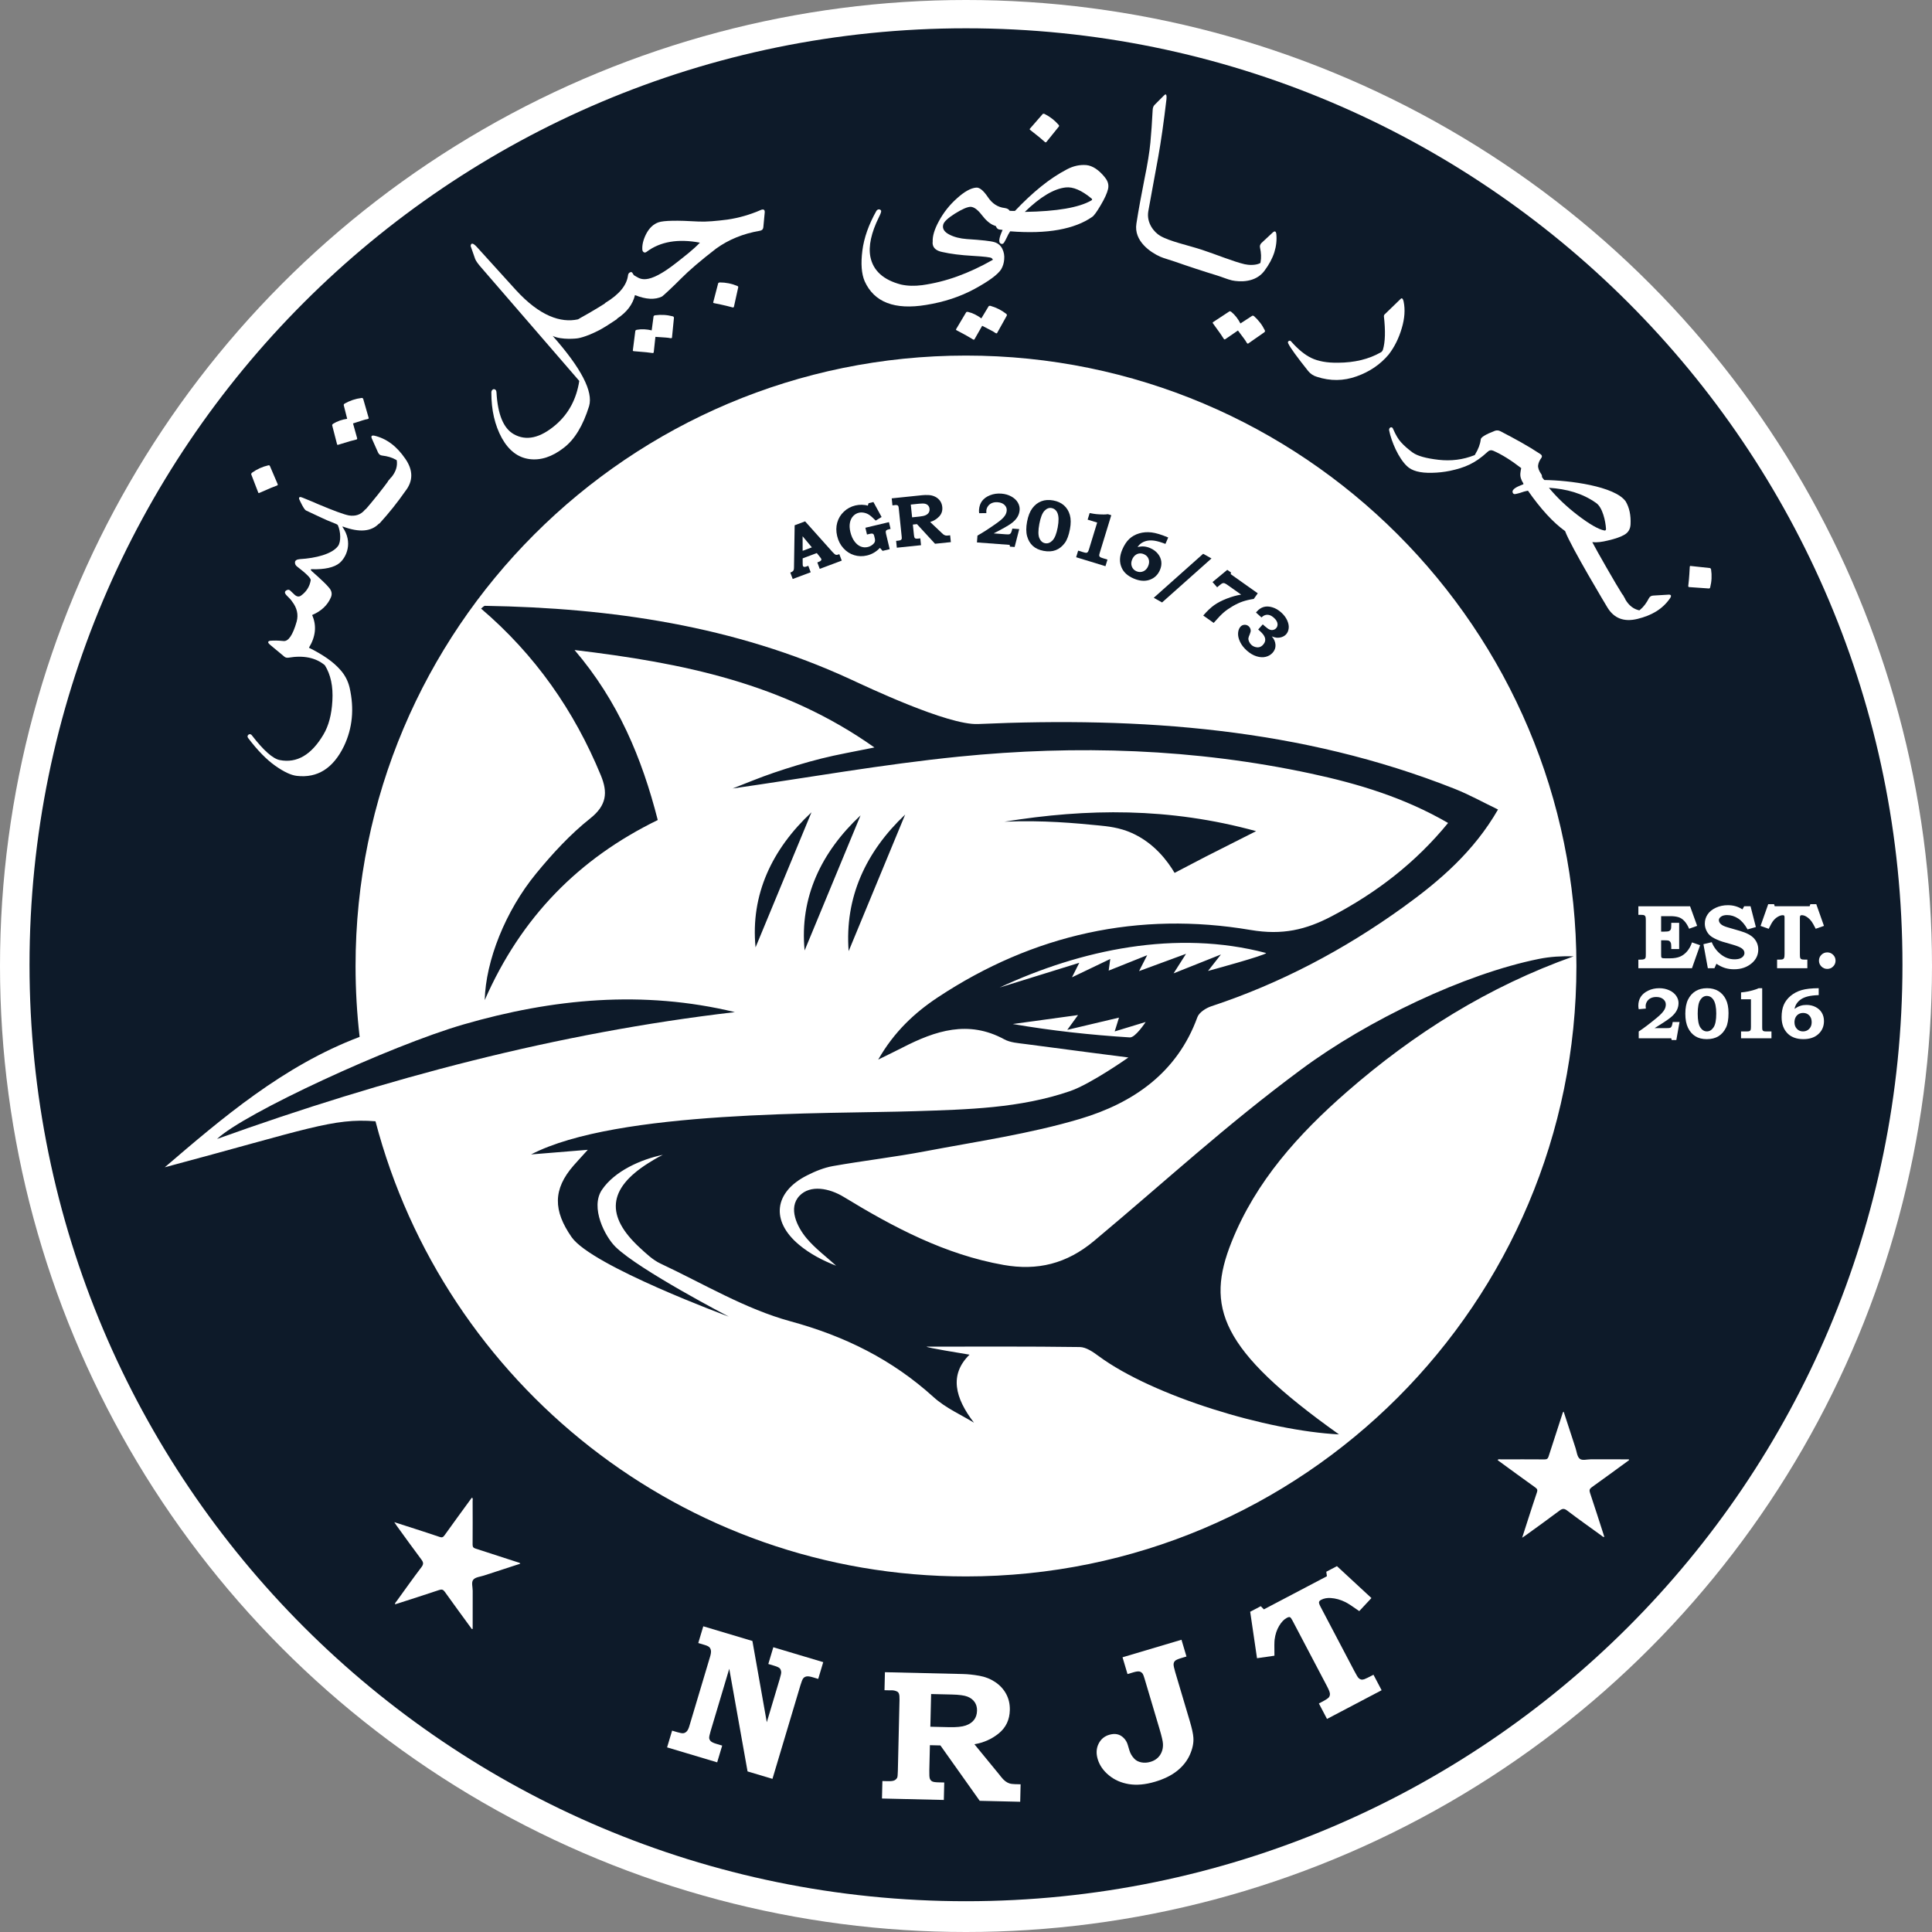 <?xml version="1.0" encoding="UTF-8"?><svg id="uuid-28c4d323-7e5b-403e-a4a8-cbb92d8f55ba" xmlns="http://www.w3.org/2000/svg" width="1874.08" height="1874.08" viewBox="0 0 1874.08 1874.08"><rect x="0" y="0" width="1874.08" height="1874.08" fill="#808080" stroke="none"/><defs><style>.uuid-b349da8a-c200-4885-89cb-43bd053df09f{fill:#0d1a29;}.uuid-b349da8a-c200-4885-89cb-43bd053df09f,.uuid-0a25c275-43e7-4969-959a-2c2516de781d{stroke-width:0px;}.uuid-0a25c275-43e7-4969-959a-2c2516de781d{fill:#fff;}</style></defs><circle class="uuid-0a25c275-43e7-4969-959a-2c2516de781d" cx="937.04" cy="937.04" r="937.04"/><path class="uuid-b349da8a-c200-4885-89cb-43bd053df09f" d="M937.03,27.44C435.34,27.44,28.64,434.14,28.64,935.83s406.7,908.39,908.39,908.39,908.4-406.7,908.4-908.39S1438.72,27.44,937.03,27.44ZM937.03,1529.17c-274.97,0-506.17-187.43-572.8-441.51-41.45-3.29-65.54,7.51-204.4,44.63,55.19-47.29,115.09-98.61,189.02-126.48-2.61-22.56-3.95-45.51-3.95-68.77,0-327.03,265.11-592.13,592.13-592.13s592.13,265.1,592.13,592.13-265.1,592.13-592.13,592.13Z"/><path class="uuid-0a25c275-43e7-4969-959a-2c2516de781d" d="M261.86,452.17c-.22-.67-.72-.94-1.51-.8-5.77,1.32-11.1,3.72-15.98,7.22-.6.62-.82,1.16-.63,1.64l6.71,17.45c.1.59.53.72,1.29.39,4.81-2.16,8.55-3.78,11.21-4.86,2.66-1.07,4.33-1.72,5-1.94,1.27-.32,1.73-.86,1.4-1.62l-7.47-17.47Z"/><path class="uuid-0a25c275-43e7-4969-959a-2c2516de781d" d="M326.9,430.77c.03.6.4.83,1.09.69,5.03-1.6,8.92-2.77,11.69-3.54,2.77-.76,4.5-1.21,5.19-1.36,1.29-.17,1.82-.66,1.57-1.45l-4-14.37c4.04-1.34,7.17-2.35,9.39-3.03,2.22-.68,3.63-1.04,4.23-1.07,1.19-.27,1.72-.65,1.59-1.15l-5.28-18.37c-.25-.79-.77-1.16-1.57-1.11-2.99.38-5.84,1.02-8.55,1.93-2.71.91-5.37,2.1-8,3.55-.67.54-.94,1.06-.81,1.55l3.33,13.21c-2.39.34-4.74.9-7.05,1.69-2.31.79-4.53,1.85-6.67,3.17-.67.54-.94,1.06-.81,1.55l4.67,18.1Z"/><path class="uuid-0a25c275-43e7-4969-959a-2c2516de781d" d="M393.24,445.13c-4.28-6.27-8.91-11.25-13.89-14.93-4.98-3.68-10.37-6.2-16.18-7.57-2.74-.54-3.54.46-2.39,3l5.89,13.21c.81,1.86,2.18,2.89,4.09,3.07,5.15.6,9.5,1.91,13.03,3.91.72.26,1.09.59,1.11.99.75,5.48-.95,10.79-5.05,15.9-.59.48-1.18,1.13-1.77,1.96-.08.11-.17.23-.25.34-.14.15-.28.3-.43.45-.7.64-1.15,1.32-1.4,2.02-1.26,1.7-2.54,3.4-3.84,5.11-2.02,2.65-4.05,5.25-6.09,7.79-2.04,2.55-4.12,5.1-6.25,7.66-1.57,1.88-3.14,3.73-4.72,5.56-.47.27-.9.64-1.29,1.1-3.88,4.55-9.02,6.31-15.41,5.28-4.74-.9-14.79-4.59-30.16-11.06-3.42-1.54-6.39-2.8-8.9-3.79-2.51-.99-4.43-1.77-5.75-2.35-2.64-1.16-3.79-.76-3.45,1.21.37.95,1.32,2.92,2.86,5.91,1.65,3.07,2.93,4.83,3.82,5.28,5.99,2.82,11,5.18,15.04,7.06,4.04,1.89,7.1,3.21,9.16,3.97,4.25,1.6,6.46,2.64,6.65,3.11,2.94,6.46,3.22,16.26.21,20.36-5.78,7.84-21.84,11.81-36.84,12.67-3.22.26-4.86,1.31-4.91,3.15-.06,1.53.53,2.8,1.77,3.83,9.36,7.17,13.86,11.68,13.49,13.54-1.02,6.07-4.09,10.98-9.2,14.74-1.91,1.47-3.94,1.34-6.11-.42l-4.75-4.47c-.92-.72-1.87-.84-2.87-.36-1.12.43-1.79,1.06-2.02,1.89-.28.96.51,2.33,2.35,4.09.86.85,1.69,1.69,2.48,2.52.79.82,1.46,1.67,2.01,2.54,4.82,6.21,6.32,12.72,4.5,19.51-3.77,13.22-8.09,19.52-12.93,18.89-4.91-.5-9.22-.57-12.95-.23-2.26.54-2.34,1.75-.23,3.63l14.08,11.7c.99.91,2.31,1.27,3.95,1.08,14.8-2.51,26.61-.06,35.41,7.31,5.7,9.09,8.13,20.6,7.3,34.53-.73,13.35-3.61,24.25-8.66,32.71-11.69,19.76-25.82,28.01-42.38,24.75-6.72-1.31-15.77-9.35-27.15-24.11-.6-.74-1.31-1.06-2.13-.96-.82.1-1.44.6-1.84,1.5-.29.65-.1,1.43.57,2.36,8.98,11.82,17.65,20.69,26.01,26.63,8.36,5.94,15.34,9.24,20.96,9.9,20.08,2.36,35.35-7.24,45.84-28.79,8.3-17.4,10.13-36.32,5.5-56.75-1.61-6.79-4.77-12.72-9.48-17.79-3.19-3.61-7.27-7.16-12.23-10.64-4.96-3.48-10.88-6.91-17.74-10.32,6.6-10.86,7.63-21.43,3.09-31.72,8.85-3.79,14.9-9.46,18.15-17.01,1.45-3.23.91-6.35-1.62-9.35-2.27-2.89-7.92-8.31-16.93-16.25-1.39-1.4-1.19-2.01.59-1.83,11.86.34,21.24-1.68,26.43-6.04,6.69-5.63,13.24-19.96,2.91-34.85-.38-.44-.2-.57.54-.4,15.65,5.79,27.16,4.86,34.57-2.76.4-.11.72-.31.96-.6,4.49-4.94,8.79-9.98,12.9-15.13,4.11-5.15,8.04-10.4,11.77-15.76.03-.04.05-.08.08-.12,7.74-9.78,7.79-20.24.12-31.37Z"/><path class="uuid-0a25c275-43e7-4969-959a-2c2516de781d" d="M652.68,306.87c-2.92-.76-5.8-1.22-8.65-1.37-2.85-.16-5.77-.05-8.75.34-.82.25-1.27.63-1.33,1.14l-1.8,13.5c-2.35-.57-4.74-.92-7.18-1.04-2.44-.13-4.9.03-7.37.48-.82.25-1.27.63-1.33,1.14l-2.37,18.54c-.19.57.06.92.76,1.05,5.26.38,9.31.72,12.17,1.04,2.85.31,4.63.54,5.32.66,1.27.32,1.93.06,2-.76l1.61-14.83c4.25.25,7.53.47,9.84.66,2.31.19,3.76.38,4.33.57,1.2.19,1.84.03,1.9-.48l1.89-19.02c.06-.83-.29-1.36-1.05-1.62Z"/><path class="uuid-0a25c275-43e7-4969-959a-2c2516de781d" d="M715.27,277.41c-5.46-2.3-11.19-3.45-17.2-3.45-.85.15-1.34.47-1.46.96l-4.71,18.09c-.26.54.01.9.82,1.06,5.17,1.04,9.15,1.9,11.94,2.58,2.79.68,4.52,1.12,5.2,1.34,1.21.48,1.91.31,2.08-.5l4.1-18.55c.21-.68-.04-1.19-.76-1.54Z"/><path class="uuid-0a25c275-43e7-4969-959a-2c2516de781d" d="M737.93,203.73c-10.56,4.59-21.34,7.69-32.34,9.28-5.46.71-10.53,1.24-15.21,1.6-4.68.36-8.93.46-12.74.29-20.86-1.26-33.84-1.01-38.92.77-4.95,1.73-8.95,5.53-12,11.4-2.83,5.65-4.03,10.8-3.61,15.45.19.98.67,1.72,1.44,2.2.9.44,1.82.26,2.75-.51,13.21-9.87,30.43-12.81,51.64-8.82-6.71,7-14.4,12.81-22.01,18.84-30.46,24.16-36.42,15.65-41.75,12.92-.51-.38-1.01-1.08-1.52-2.09-.57-1.14-1.43-1.43-2.57-.85-1.14.57-1.77,1.52-1.9,2.85-1.2,9.64-8.48,18.51-21.85,26.63-.36.27-.67.57-.94.9-2.09,1.32-4.21,2.64-6.35,3.94-2.85,1.73-5.68,3.41-8.5,5.05-2.82,1.64-5.69,3.26-8.61,4.86-.85.47-1.84,1.24-2.55,1.39-16.22,3.43-36.55-2.9-59.91-28.44l-38.01-41.92c-3.6-3.86-5.58-4.14-5.95-.86l4.41,12.63c.82,2.04,2.89,4.92,6.2,8.64l94.78,109.64c-2.74,17.63-10.36,31.82-22.84,42.58-15.12,12.91-28.72,15.91-40.79,9.01-9.92-5.68-15.47-19.14-16.67-40.37-.08-1.53-.55-2.51-1.4-2.94-.85-.43-1.62-.38-2.3.12-.8.6-1.22,1.45-1.28,2.55-.04,8.7.8,16.75,2.52,24.13,1.72,7.39,4.26,14.16,7.63,20.31,6.76,12.11,15.65,18.91,26.68,20.4,11.02,1.48,22.18-2.17,33.48-10.98,10.47-8.01,18.63-21.47,24.49-40.37,4.15-14.09-7.61-36.79-35.3-68.11,8.88,4.24,23.64,2.4,23.64,2.4,0,0,7.41-.67,21.55-8,4.37-2.26,11.27-6.77,16.7-10.41.33-.19.56-.48.72-.85,9.33-6.17,15.07-13.75,17.2-22.75,10.71,4.31,19.49,4.74,26.34,1.32.74-.37,12.17-11.01,18.07-17.09,8.22-8.28,19.66-18.06,34.33-29.35,12.11-8.74,26.17-14.48,42.17-17.22,2.15-.3,3.34-1.39,3.58-3.28l1.34-14.21c.32-2.96-.98-3.86-3.87-2.7Z"/><path class="uuid-0a25c275-43e7-4969-959a-2c2516de781d" d="M976.19,304.53c-2.37-1.86-4.84-3.43-7.39-4.71-2.55-1.28-5.27-2.34-8.16-3.18-.86-.1-1.42.08-1.68.52l-7.03,11.67c-1.93-1.46-3.98-2.73-6.17-3.82-2.19-1.09-4.51-1.92-6.95-2.5-.86-.1-1.42.08-1.68.52l-9.56,16.06c-.4.45-.31.87.28,1.26,4.67,2.44,8.26,4.37,10.75,5.8,2.49,1.42,4.03,2.34,4.62,2.73,1.03.8,1.75.83,2.13.1l7.39-12.96c3.79,1.92,6.71,3.43,8.76,4.53,2.05,1.09,3.29,1.84,3.74,2.24,1.03.65,1.67.76,1.93.32l9.31-16.69c.39-.73.28-1.37-.32-1.9Z"/><path class="uuid-0a25c275-43e7-4969-959a-2c2516de781d" d="M1071.79,172.05c-5.94-7.32-11.94-11.29-18-11.91-6.36-.51-12.61.84-18.73,4.07-8.41,4.37-16.79,9.92-25.13,16.66-8.35,6.74-16.81,14.63-25.38,23.7-1.47.08-3.19.05-5.14-.08-.8-1.45-2.39-2.36-4.83-2.71-6.72-.77-12.16-4.31-16.33-10.61-4.33-6.43-8.11-9.49-11.36-9.18-5.23.43-11.43,3.89-18.6,10.38-7.18,6.35-13.09,13.84-17.73,22.47-4.13,7.68-6.07,14.17-5.83,19.48-.12.95-.13,1.8,0,2.56.64,3.94,3.76,6.47,9.35,7.58,8.05,1.83,17.84,3.07,29.37,3.72,11.39.66,17.53,1.39,18.43,2.19.9.8,1.28,1.35,1.15,1.64-.13.15-.27.23-.41.24-11.29,6.43-22.57,11.69-33.85,15.79-11.27,4.09-22.69,6.95-34.24,8.57-7.47.97-14.3.78-20.47-.59-17.14-4.46-27.06-13.43-29.78-26.91-1.99-10.4.79-23.25,8.33-38.57,1.8-3.5,2.46-5.6,2-6.28-.47-.83-1.2-1.21-2.19-1.16-.85.05-1.61.51-2.27,1.4-7.51,13.33-12.06,26.21-13.65,38.64-1.59,12.58-.84,22.47,2.25,29.69,9.2,20.36,29.06,28.01,59.59,22.95,17.45-2.8,33.13-7.98,47.06-15.55,13.92-7.57,22.52-13.93,25.79-19.07,1.68-2.93,2.65-6.11,2.89-9.53.18-1.86.12-3.63-.18-5.31-.3-1.69-.86-3.36-1.66-5.02-1.59-3.18-4.12-5.31-7.59-6.4-3.47-1.09-12.39-2.09-26.78-3.01-6.7-.49-12.39-1.95-17.06-4.39-4.97-2.57-6.92-5.8-5.85-9.69.7-2.73,4.48-6.27,11.35-10.62,7-4.35,12.06-6.54,15.18-6.58,3.27.11,6.89,2.75,10.86,7.93,3.97,5.18,7.84,8.51,11.62,10.01.67.28,1.34.53,2.01.76.77,2.01,1.91,3.12,3.41,3.31l3.16.4c-3.54,7.7-4.17,12.12-1.88,13.26,1.33.74,2.45.38,3.35-1.08.37-.67.83-1.47,1.37-2.4.55-.93,1.12-2.08,1.72-3.43.6-1.35,1.16-2.42,1.69-3.21.53-.79.89-1.39,1.08-1.79,18.1,1.42,33.77.93,47-1.47,13.23-2.4,24.08-6.57,32.54-12.51,1.71-1.07,4.47-4.86,8.29-11.38,3.8-6.38,6.17-11.58,7.11-15.6.94-4.02-.09-7.8-3.07-11.32ZM1058.69,194.4c-11.88,6.93-33.41,10.65-64.62,11.15,14.97-14.54,28.18-22.45,39.63-23.72,7.1-.82,15.44,2.73,25.01,10.65.91.69.9,1.33-.03,1.93Z"/><path class="uuid-0a25c275-43e7-4969-959a-2c2516de781d" d="M999.37,126.08c4.16,3.24,7.34,5.78,9.54,7.63,2.19,1.85,3.55,3.02,4.06,3.51.88.97,1.57,1.13,2.08.48l11.93-14.78c.49-.51.49-1.08,0-1.71-3.86-4.48-8.49-8.07-13.86-10.75-.83-.24-1.41-.18-1.74.21l-12.28,14.1c-.48.37-.39.81.26,1.32Z"/><path class="uuid-0a25c275-43e7-4969-959a-2c2516de781d" d="M1194.74,271.93c8.09,1.75,23.27,2.24,31.78-9.25,4.55-6.08,7.76-12.08,9.62-17.98,1.86-5.9,2.5-11.82,1.92-17.75-.38-2.77-1.58-3.2-3.61-1.29l-10.59,9.85c-1.5,1.37-2.03,2.99-1.58,4.87,1.1,5.07,1.27,9.61.52,13.59-.02.77-.21,1.22-.58,1.37-4.45,2.23-11.2,1.81-14.82.98-10.65-2.44-27.95-9.57-41.41-13.99-13.47-4.42-31.47-8.16-40.7-13.64-5.62-3.33-13.24-12.2-11.46-23.49.58-3.06,1.65-9,3.23-17.81,1.57-8.8,3.71-20.46,6.41-34.97,2.76-15.37,5.42-34.03,8-56,.27-2.99.06-4.57-.63-4.74-.38-.23-.96.07-1.74.9l-9.16,9.19c-1.15,1.18-1.77,2.86-1.84,5.03-.61,11.8-1.34,22.29-2.2,31.48-.86,9.19-2.78,21.01-5.76,35.45-1.42,7.24-2.8,14.45-4.13,21.63-1.34,7.19-2.56,14.36-3.67,21.52-2.74,17.12,13.99,28.04,23,32.09,3.47,1.56,9.55,3.14,14.4,4.85,6.22,2.19,12.96,4.48,20.23,6.87,7.27,2.39,14.06,4.54,20.37,6.46,4.89,1.49,10.7,3.95,14.41,4.75Z"/><path class="uuid-0a25c275-43e7-4969-959a-2c2516de781d" d="M1222.34,313.03c-1.74-2.27-3.72-4.41-5.95-6.42-.73-.46-1.31-.55-1.73-.27l-11.42,7.43c-1.1-2.15-2.39-4.2-3.88-6.13-1.49-1.93-3.22-3.7-5.16-5.28-.73-.46-1.31-.55-1.73-.27l-15.61,10.28c-.56.23-.65.65-.3,1.26,3.14,4.24,5.52,7.54,7.14,9.91,1.62,2.37,2.61,3.86,2.96,4.47.58,1.17,1.21,1.51,1.88,1.02l12.3-8.44c2.57,3.39,4.54,6.02,5.91,7.9,1.36,1.88,2.16,3.1,2.39,3.65.64,1.04,1.17,1.41,1.6,1.13l15.66-10.95c.67-.49.85-1.11.54-1.85-1.32-2.71-2.85-5.2-4.59-7.46Z"/><path class="uuid-0a25c275-43e7-4969-959a-2c2516de781d" d="M1359.77,289.37c-.32-.03-.69.15-1.11.56l-15.7,15.21c-.35.28-.53.84-.55,1.66,1.61,14.12,1.3,24.92-.93,32.4-.52,1.35-1.25,2.23-2.18,2.64-11.57,6.59-25.36,9.92-41.36,10.01-5.43.08-10.28-.27-14.56-1.06-4.28-.79-8.04-1.95-11.25-3.49-3.22-1.54-6.43-3.62-9.64-6.24-3.2-2.62-6.52-5.86-9.95-9.72-.56-.7-1.14-.98-1.73-.85-.59.13-1.03.44-1.34.91-.23.36-.21.87.03,1.53.99,2.14,3.12,5.46,6.39,9.97,3.27,4.51,7.61,10.16,13.03,16.96,2.26,2.78,5.1,4.66,8.5,5.65,13.07,4.27,25.92,4.12,38.56-.45,12.56-4.45,22.9-11.48,31.02-21.1,5.66-7.32,9.91-15.87,12.76-25.65,2.81-9.46,3.41-18.06,1.78-25.81-.44-1.96-1.03-3-1.78-3.14Z"/><path class="uuid-0a25c275-43e7-4969-959a-2c2516de781d" d="M1659.78,552.32c-.27-.82-.66-1.25-1.17-1.31l-18.58-2c-.57-.18-.89.14-.93.97-.27,5.27-.54,9.33-.8,12.19-.26,2.86-.45,4.64-.56,5.34-.29,1.27-.03,1.94.8,1.98l18.95,1.33c.7.11,1.17-.22,1.41-.98,1.47-5.74,1.76-11.57.88-17.52Z"/><path class="uuid-0a25c275-43e7-4969-959a-2c2516de781d" d="M1618.15,576.85l-14.44.86c-2.03.1-3.47,1.02-4.32,2.75-2.38,4.61-5.13,8.22-8.24,10.82-.5.58-.94.81-1.32.69-5.4-1.23-9.76-4.68-13.11-10.32-.25-.81-.84-1.82-1.44-2.7-.09-.19-.19-.37-.28-.57-.36-.88-.83-1.54-1.4-2.02-5.6-8.68-25.07-42.68-29.06-50.48,4.52.51,9.5-.19,14.98-1.54,7.24-1.64,12.7-3.55,16.37-5.74,3.67-2.18,5.6-5.54,5.78-10.07.41-8.76-1.16-16.14-4.71-22.15-10.45-14.8-54.92-20.53-78.96-20.75-.64-.61-1.52-1.75-2.27-2.93.1-.97-.08-1.85-.59-2.62-2.31-3.31-3.36-6.16-3.16-8.57.3-2.51,1.4-5.01,3.3-7.52.8-1.4.4-2.61-1.21-3.61-5.92-3.9-12.08-7.66-18.5-11.26-6.42-3.6-13.14-7.21-20.15-10.81-1.71-.9-3.46-1.05-5.26-.45-9.12,3.51-13.73,6.32-13.82,8.43-.5,4.51-2.3,9.32-5.4,14.43-.1.5-.4.8-.9.9-10.92,4.32-22.5,5.78-34.72,4.38-12.23-1.4-20.65-3.8-25.26-7.2-4.19-3.15-8-6.34-11.13-9.91-2.51-2.7-5.01-6.91-7.52-12.62-1.01-3.34-4.46-1.54-3.91,1.2,2.21,11.17,9.14,26.94,17.16,34.56,4.71,4.71,12.83,6.9,24.36,6.6,5.91-.11,11.7-.74,17.36-1.89,14.38-3.07,24.45-7.15,36.44-18.29,1.7-1.71,3.61-2.11,5.71-1.21,8.22,3.6,17.24,9.21,27.07,16.82-.68,3.38-1.4,6.69-.29,9.92.46,1.57,1.22,3.16,2.29,4.78.05.31.1.62.17.94-1.08.45-2.16.89-3.24,1.33-2.29.95-8.24,3.41-7.24,6.66.91,2.7,3.47,1.28,5.65.85,1.9-.39,5.29-1.83,7.16-2.11.94-.16,1.62-.31,2.04-.45,12.42,17.79,24.43,30.86,36.04,39.2,5.2,14.5,40.95,73.96,40.98,74,6.43,10.69,16.2,14.41,29.32,11.15,13.5-3.32,24.19-9.28,31.64-20.23,1.47-2.38.82-3.47-1.97-3.29ZM1530.13,499.54c-10.42-8.02-19.8-16.85-27.64-26.37,17.22,1.15,32.35,5.25,45.68,14.65,6.42,4.31,9.28,17.87,9.7,25.34-.07,1.11-.6,1.58-1.58,1.43-5.72-1.07-14.44-6.08-26.16-15.05Z"/><path class="uuid-b349da8a-c200-4885-89cb-43bd053df09f" d="M940.43,1314.09c-19.76,19.36-14.12,41.95,4.33,65.94-11.99-7.43-27.37-14.1-39.14-24.77-40.24-36.47-85.96-59.15-138.89-73.58-43.88-11.96-84.39-36.46-126.09-56.02-7.38-3.46-13.73-9.56-19.86-15.19-33.63-30.91-31.07-57.33,7.68-81.95,2.64-1.68,8.97-5.65,14.5-8.3-21.09,4.33-46.77,15.67-59.06,33.9-11.65,17.28,3.06,45.54,13.28,55.49,23.08,22.48,109.78,67.55,109.78,67.55,0,0-132.95-49.02-152.49-77.12-17.8-25.59-18.36-46.31,1.99-69.55,3.24-3.7,6.6-7.3,13.71-15.16-20.69,1.69-36.2,2.95-55.02,4.49,83.64-43.31,286.93-39.21,372.41-41.95,50.8-1.63,101.81-2.74,150.43-19.47,20.15-6.94,56.58-32.62,56.58-32.62,0,0-66.56-8.53-99.81-13.02-6.99-.94-14.67-1.35-20.62-4.6-34.83-18.98-66.85-8.37-98.61,7.96-6.74,3.46-13.57,6.73-23.65,11.71,15.43-26.99,35.39-45.57,58.03-60.53,92.44-61.09,194.72-83.58,303.23-65.2,30.93,5.24,53.67-.19,78.82-13.41,43.13-22.68,80.89-51.52,112.7-90.39-42.44-24.63-87.22-38.08-132.93-47.9-112.88-24.23-227.21-27.95-341.64-16.44-73.81,7.43-147.06,20.51-219.45,30.89,12-4.63,25.83-10.48,40-15.29,15.16-5.14,30.52-9.84,46.05-13.75,15.57-3.92,31.44-6.62,51.51-10.74-87.89-62.25-185.89-82.02-290.87-94.53,42.27,49.51,65.31,104.69,80.7,164.92-76.47,37.27-132.53,94.09-167.84,174.66.93-38.07,19.99-86.39,49.84-122.76,15.83-19.3,33.11-38.08,52.57-53.54,16.03-12.73,17-25.23,10.26-41.61-25.9-62.89-63.82-117.13-116.22-161.85,1.27-.92,2.61-2.72,3.91-2.69,122.42,2.04,241.85,19.38,354.23,71.15,15.1,6.96,94.58,44.82,123.87,43.51,157.85-7.02,313.52,3.85,462.45,62.88,14.15,5.61,27.56,13.09,42,20.03-23.45,40.75-56.55,69.24-92.2,94.9-57.16,41.14-118.83,73.79-185.89,95.96-5.23,1.73-11.86,5.97-13.54,10.61-19.65,54.14-62.62,83.37-113.72,98.6-48.91,14.58-100.05,21.9-150.38,31.48-29.62,5.63-59.65,9.07-89.34,14.32-8.68,1.53-17.28,5.05-25.2,9.06-32.01,16.19-35.43,44.14-7.8,67.25,10.51,8.79,22.91,15.3,36.05,20.37-9.59-8.73-20.21-16.6-28.51-26.43-9.55-11.29-18.25-29.65-7.08-41.38,10.52-11.04,28.97-7.44,42.99,1.1,48.41,29.52,98.38,55.96,155.08,65.96,32.59,5.75,60.99-.98,87.69-23.31,71.01-59.38,126.97-111.54,201.3-166.6,64.22-47.57,157.92-92.39,230.23-106.96,10.93-2.2,22.17-2.83,33.68-2.52-82.39,29.24-154.75,74.55-219.96,131.47-46.9,40.93-88.29,86.7-111.82,145.54-25.15,62.92-12,104.16,104.17,186.75-69.43-3.52-180.37-36.99-233.29-76.07-5.36-3.96-12.03-8.59-18.15-8.67-49.53-.7-99.08-.39-148.62-.39.13,1.07,32.85,6.27,41.68,7.79ZM1039.86,948c13.67-6.55,24.9-11.93,37.12-17.78-.52,3.8-.91,6.65-1.54,11.29,12.91-5.16,23.96-9.58,37.35-14.94-2.86,5.61-4.45,8.73-7.87,15.42,16.65-6.13,30.44-11.2,45.56-16.77-3.86,6.06-6.75,10.59-12.06,18.94,16.7-6.65,29.34-11.68,45.91-18.28-6.01,7.67-12.52,15.96-12.52,15.96,0,0,56.85-15.42,56.31-17.41-86.95-22.95-179.64-3.31-258.49,33.49,24.9-7.72,49.79-15.45,77.3-23.98-3.07,6.08-4.36,8.64-7.09,14.07ZM1111.32,991.35s-18.73,5.71-30.04,9.15c1.87-6,2.99-9.61,4.17-13.39-16.12,3.82-31.13,7.38-50.16,11.88,5.66-7.79,8.35-11.5,10.43-14.36-21.24,2.91-42.28,5.8-63.33,8.69,37.38,6.45,75.42,10.6,113.56,12.99,5.43.34,15.36-14.96,15.36-14.96Z"/><path class="uuid-b349da8a-c200-4885-89cb-43bd053df09f" d="M712.84,981.77c-172.57,20.11-339.07,64.38-502.29,123.05,25.93-24.79,168.3-90.58,238.95-111.05,86.81-25.15,174.29-33.49,263.34-12Z"/><path class="uuid-b349da8a-c200-4885-89cb-43bd053df09f" d="M1218.44,806.24c-1.82.92-49.04,24.8-49.04,24.8h0s-10.54,5.5-30.03,15.67c-6.74-11.35-19.59-28.86-41.51-38.69-11.96-5.37-23.83-6.52-32-7.32-22.79-2.22-53.85-5.22-91.53-3.64,80.1-12.96,159.79-13.97,244.11,9.17Z"/><path class="uuid-b349da8a-c200-4885-89cb-43bd053df09f" d="M878.05,790.1c-18.37,44.38-36.95,89.28-54.85,132.54-3.94-52.24,16.7-96.4,54.85-132.54Z"/><path class="uuid-b349da8a-c200-4885-89cb-43bd053df09f" d="M834.76,790.93c-18.47,44.6-36.94,89.2-54.26,131.04-4.97-51.3,16.03-95.3,54.26-131.04Z"/><path class="uuid-b349da8a-c200-4885-89cb-43bd053df09f" d="M787.16,787.94c-18.47,44.6-36.94,89.2-54.26,131.04-4.97-51.3,16.03-95.3,54.26-131.04Z"/><path class="uuid-0a25c275-43e7-4969-959a-2c2516de781d" d="M682.2,1577.54l47.65,14.24,13.96,78.83,12.53-41.93c1.07-3.59,1.55-5.9,1.42-6.91-.16-1.52-.64-2.68-1.43-3.5-.8-.82-2.57-1.64-5.32-2.46l-5.73-1.71,4.86-16.25,48.41,14.47-4.86,16.25-5.36-1.6c-2.68-.8-4.68-1.06-6.01-.79-1.33.28-2.38.88-3.14,1.81-.77.93-1.68,3.17-2.73,6.7l-27.15,90.84-24.16-7.22-17.75-99.58-18.09,60.53c-1.04,3.48-1.49,5.76-1.36,6.84.13,1.08.66,2.06,1.58,2.95.92.89,2.72,1.73,5.4,2.53l5.61,1.68-4.86,16.25-48.58-14.52,4.86-16.25,5.02,1.5c2.79.83,4.77,1.17,5.95,1,1.17-.17,2.24-.75,3.21-1.75.97-1,1.8-2.67,2.51-5.03l20.13-67.35c.77-2.58,1.06-4.56.86-5.93-.2-1.37-.69-2.47-1.48-3.29-.79-.82-2.3-1.56-4.53-2.23l-6.28-1.88,4.86-16.25Z"/><path class="uuid-0a25c275-43e7-4969-959a-2c2516de781d" d="M858.43,1622.07l75.6,1.77c4.86.11,10.17.68,15.92,1.69,5.75,1.01,10.92,3.07,15.51,6.16,4.59,3.1,8.12,6.96,10.59,11.59,2.47,4.63,3.64,9.81,3.51,15.55-.22,9.31-3.72,16.78-10.5,22.39-6.78,5.61-14.73,9.19-23.85,10.74l24.53,29.93,1.02,1.34c1.59,2.03,3.05,3.54,4.38,4.54,1.32,1,2.65,1.72,3.99,2.16,1.34.44,3.21.69,5.61.75l5.27.12-.4,16.95-39.27-.92-38.12-53.72-10.19-.24-.57,24.42c-.1,4.22.07,6.9.51,8.05.44,1.15,1.17,2.02,2.18,2.6,1.01.58,3.07.91,6.17.98l5.62.13-.4,16.95-60-1.4.4-16.95,5.48.13c2.89.07,4.94-.19,6.16-.78,1.22-.59,2.14-1.49,2.76-2.7.31-.7.51-2.89.6-6.58l1.61-68.96c.06-2.69-.11-4.62-.53-5.77-.42-1.15-1.12-1.92-2.11-2.29-1.4-.68-3.01-1.04-4.84-1.08l-2.48.03-4.6-.11.41-17.48ZM903.2,1643.25l-.74,31.71,18.18.43c7.14.17,12.5-.37,16.08-1.6,3.57-1.23,6.28-3.06,8.13-5.48,1.84-2.42,2.81-5.38,2.89-8.9.08-3.22-.69-6.01-2.31-8.36-1.62-2.35-3.95-4.12-7-5.31-3.05-1.18-8.06-1.86-15.03-2.02l-20.2-.47Z"/><path class="uuid-0a25c275-43e7-4969-959a-2c2516de781d" d="M1088.88,1607.6l57.19-17.01,4.83,16.26-4.83,1.44c-3.28.97-5.34,1.88-6.2,2.72-.86.84-1.35,1.88-1.46,3.14-.12,1.26.42,3.88,1.6,7.87l14,47.08c2.19,7.36,3.39,12.84,3.6,16.44.37,5.15-.77,10.68-3.41,16.6-2.64,5.92-6.73,11.11-12.28,15.57-5.55,4.46-12.7,7.99-21.46,10.6-9.38,2.79-17.84,3.56-25.39,2.33-7.55-1.24-14.04-4.11-19.47-8.6-5.43-4.5-9.03-9.72-10.8-15.67-1.62-5.45-1.35-10.39.82-14.82,2.17-4.43,5.61-7.35,10.32-8.75,2.86-.85,5.45-1.03,7.77-.52,2.32.5,4.41,1.68,6.28,3.54,1.87,1.86,3.18,4.05,3.93,6.58l1.63,5.47c.92,3.09,2.53,5.82,4.83,8.19,1.69,1.76,3.95,2.92,6.78,3.48,2.83.56,5.8.38,8.89-.54,4.05-1.21,7.14-3.41,9.25-6.6,2.11-3.2,3.04-6.86,2.79-11.01-.1-2.41-1.21-7.16-3.31-14.23l-14.5-48.77c-.73-2.47-1.32-4.04-1.76-4.7-.87-1.27-1.94-2.04-3.21-2.3-1.27-.26-3.25,0-5.95.81l-5.64,1.68-4.83-16.26Z"/><path class="uuid-0a25c275-43e7-4969-959a-2c2516de781d" d="M1212.71,1563.44l10.27-5.4,3.01,3.08,61.14-32.14-.6-4.35,10.34-5.44,33.45,30.96-11.81,12.66c-6.54-4.64-11.01-7.54-13.42-8.73-4.74-2.34-9.47-3.66-14.19-3.96-3.57-.24-6.68.33-9.32,1.72-1.24.65-1.94,1.4-2.1,2.24-.15.84.33,2.33,1.45,4.45l32.79,62.38c1.94,3.68,3.28,5.92,4.03,6.72.75.8,1.58,1.3,2.5,1.52.91.22,1.96.13,3.15-.27,1.19-.39,4.16-1.84,8.91-4.33l7.89,15.01-52.97,27.85-7.89-15.01,3.21-1.69c3.55-1.86,5.7-3.28,6.46-4.24.76-.96,1.11-2.14,1.04-3.53-.06-1.39-1.02-3.85-2.88-7.37l-33.53-63.78c-.95-1.81-1.76-2.85-2.42-3.1-.66-.25-1.66-.02-3.01.69-2.7,1.42-5.17,4.01-7.43,7.78-2.26,3.77-3.71,8.17-4.37,13.22-.27,2-.34,7.23-.19,15.69l-16.89,2.43-6.62-45.07Z"/><path class="uuid-0a25c275-43e7-4969-959a-2c2516de781d" d="M1476.53,1491.61c2.27-7.06,4.29-13.38,6.34-19.69,2.64-8.13,5.25-16.28,8.01-24.37.71-2.09.39-3.24-1.49-4.59-11.93-8.52-23.75-17.19-35.6-25.82-.37-.27-.7-.59-1.11-.94,1.04-1.11,2.27-.58,3.33-.58,14.08-.04,28.16-.09,42.24.03,2.3.02,3.25-.75,3.92-2.87,4.41-13.84,8.94-27.63,13.43-41.44.21-.65.21-1.41,1.2-1.97,3.85,11.8,7.65,23.52,11.49,35.23,1.17,3.55,1.5,8.14,3.94,10.3,2.5,2.22,7.17.64,10.89.66,12.32.08,24.64.03,36.93.03.48,1.08-.45,1.25-.93,1.6-11.65,8.5-23.28,17.04-35.02,25.42-2.21,1.57-2.61,2.94-1.75,5.5,4.44,13.21,8.66,26.5,12.95,39.76.32.98.61,1.97.94,3.07-1.51.04-2.24-.98-3.13-1.62-11.03-7.97-22.13-15.84-32.96-24.06-2.92-2.22-4.66-1.96-7.43.12-10.77,8.11-21.76,15.94-32.67,23.87-.92.67-1.89,1.27-3.52,2.37Z"/><path class="uuid-0a25c275-43e7-4969-959a-2c2516de781d" d="M382.47,1476.53c7.06,2.27,13.38,4.29,19.69,6.34,8.13,2.64,16.28,5.25,24.37,8.01,2.09.71,3.24.39,4.59-1.49,8.52-11.93,17.19-23.75,25.82-35.6.27-.37.59-.7.94-1.11,1.11,1.04.58,2.27.58,3.33.04,14.08.09,28.16-.03,42.24-.02,2.3.75,3.25,2.87,3.92,13.84,4.41,27.63,8.94,41.44,13.43.65.21,1.41.21,1.97,1.2-11.8,3.85-23.52,7.65-35.23,11.49-3.55,1.17-8.14,1.5-10.3,3.94-2.22,2.5-.64,7.17-.66,10.89-.08,12.32-.03,24.64-.03,36.93-1.08.48-1.25-.45-1.6-.93-8.5-11.65-17.04-23.28-25.42-35.02-1.57-2.21-2.94-2.61-5.5-1.75-13.21,4.44-26.5,8.66-39.76,12.95-.98.32-1.97.61-3.07.94-.04-1.51.98-2.24,1.62-3.13,7.97-11.03,15.84-22.13,24.06-32.96,2.22-2.92,1.96-4.66-.12-7.43-8.11-10.77-15.94-21.76-23.87-32.67-.67-.92-1.27-1.89-2.37-3.52Z"/><path class="uuid-0a25c275-43e7-4969-959a-2c2516de781d" d="M1589.21,879.1h50.2l6.86,18.99-7.8,2.8c-1.32-3.1-2.86-5.6-4.63-7.49-1.77-1.9-3.72-3.15-5.86-3.77s-4.63-.93-7.48-.93h-9.18v14.99h3.02c2.27,0,3.8-.16,4.59-.49.79-.33,1.36-.85,1.7-1.55.35-.7.52-2.1.52-4.2v-2.28h7.67v25.45h-7.67v-2.6c0-1.76-.21-3.04-.63-3.85-.42-.81-.99-1.36-1.7-1.65-.72-.29-2.31-.43-4.78-.43h-2.71v13.82c0,1.47.07,2.36.22,2.68.14.32.42.56.84.73.42.17,1.32.26,2.7.26h5.04c3.76,0,6.94-.54,9.53-1.62,2.59-1.08,4.89-2.83,6.92-5.23,2.03-2.41,3.59-5.27,4.68-8.59l7.87,2.72-7.89,22.33h-52.01v-8.31h1.51c2.01,0,3.36-.14,4.05-.43.69-.29,1.18-.79,1.46-1.51.14-.43.22-1.65.22-3.66v-32.73c0-1.78-.12-2.94-.37-3.49-.24-.54-.63-.95-1.14-1.23s-1.54-.41-3.06-.41h-2.67v-8.31Z"/><path class="uuid-0a25c275-43e7-4969-959a-2c2516de781d" d="M1698.06,879.1l5.17,20.16-8.06,2.28c-2.67-4.81-5.69-8.33-9.08-10.56-3.39-2.23-6.98-3.35-10.8-3.35-2.47,0-4.41.5-5.83,1.51-1.42,1.01-2.13,2.13-2.13,3.36,0,1.41.65,2.72,1.94,3.92,1.26,1.21,3.59,2.28,6.98,3.23l11.55,3.36c6.41,1.84,10.97,4.28,13.7,7.33,2.7,3.07,4.05,6.65,4.05,10.73,0,5.2-2.07,9.6-6.21,13.19-4.63,3.97-10.37,5.95-17.24,5.95-3.19,0-6.12-.41-8.79-1.23-2.67-.82-5.46-2.19-8.36-4.11l-1.9,4.31h-6.42l-4.27-23.3,8.06-1.94c1.9,4.74,4.85,8.69,8.86,11.86,4.01,3.17,8.41,4.76,13.21,4.76,2.15,0,3.94-.27,5.37-.82s2.49-1.31,3.21-2.28c.72-.98,1.08-1.98,1.08-3.02,0-1.72-.83-3.2-2.5-4.43-1.7-1.23-4.65-2.45-8.88-3.66l-10.05-2.92c-1.52-.43-3.58-1.24-6.18-2.43-2.6-1.19-4.59-2.44-5.99-3.73-1.39-1.29-2.55-2.95-3.47-4.97-.92-2.03-1.38-4.16-1.38-6.4,0-3.19.88-6.12,2.65-8.81s4.42-4.86,7.97-6.53c3.55-1.67,7.48-2.5,11.79-2.5,5.2,0,9.9,1.35,14.09,4.05l1.68-3.02h6.16Z"/><path class="uuid-0a25c275-43e7-4969-959a-2c2516de781d" d="M1715.21,877.07h5.69l.6,2.02h33.87l.73-2.02h5.73l7.45,21.06-8.01,2.8c-1.78-3.5-3.06-5.79-3.84-6.85-1.52-2.1-3.28-3.75-5.26-4.95-1.49-.92-2.97-1.38-4.44-1.38-.69,0-1.16.17-1.42.5s-.39,1.08-.39,2.26v34.54c0,2.04.07,3.32.22,3.83.14.52.39.93.74,1.23s.82.5,1.43.6c.61.1,2.23.15,4.85.15v8.31h-29.35v-8.31h1.78c1.96,0,3.22-.12,3.77-.36.55-.24.97-.67,1.26-1.29.29-.62.43-1.9.43-3.85v-35.31c0-1-.12-1.64-.34-1.89-.23-.26-.72-.39-1.47-.39-1.49,0-3.16.56-5,1.68s-3.48,2.7-4.91,4.74c-.57.8-1.8,3.06-3.66,6.76l-7.89-2.8,7.41-21.06Z"/><path class="uuid-0a25c275-43e7-4969-959a-2c2516de781d" d="M1772.5,923.84c2.21,0,4.1.78,5.67,2.35,1.57,1.57,2.35,3.45,2.35,5.66s-.78,4.1-2.35,5.66c-1.57,1.57-3.46,2.35-5.67,2.35s-4.14-.78-5.71-2.35c-1.57-1.56-2.35-3.45-2.35-5.66s.78-4.1,2.35-5.66c1.57-1.56,3.47-2.35,5.71-2.35Z"/><path class="uuid-0a25c275-43e7-4969-959a-2c2516de781d" d="M1596.51,978.34l-6.92.62c-.25-1.19-.38-2.32-.38-3.39,0-3.29.78-6.15,2.33-8.58,1.55-2.43,3.95-4.44,7.18-6.03,3.23-1.59,6.83-2.38,10.78-2.38,3.63,0,6.92.69,9.85,2.07,2.94,1.38,5.15,3.17,6.63,5.36,1.49,2.19,2.23,4.5,2.23,6.92s-.53,4.73-1.58,6.85c-1.16,2.37-3.07,4.67-5.71,6.88-2.64,2.22-7.96,5.77-15.95,10.65h11.51c1.87,0,3.06-.1,3.56-.29.5-.19.94-.58,1.3-1.15.36-.57.67-1.55.93-2.94l.27-1.58h6.65l-3.12,17.5h-4.52l-.41-1.68h-31.56v-6.61c4.64-3.01,10.52-7.47,17.65-13.36,3.66-3.01,6.09-5.62,7.3-7.81.89-1.6,1.34-3.27,1.34-5.03,0-2.03-.84-3.75-2.52-5.15-1.68-1.4-3.92-2.11-6.73-2.11-2.08,0-3.88.38-5.41,1.15-1.53.77-2.73,1.86-3.6,3.27-.87,1.42-1.3,2.91-1.3,4.49,0,.57.07,1.35.2,2.33Z"/><path class="uuid-0a25c275-43e7-4969-959a-2c2516de781d" d="M1655.9,958.57c4.25,0,7.91.93,10.98,2.79,3.07,1.86,5.48,4.53,7.21,8.01,1.74,3.48,2.61,7.92,2.61,13.31,0,6.07-.8,10.75-2.4,14.04-1.81,3.72-4.24,6.53-7.32,8.43s-6.85,2.84-11.33,2.84-8.05-.92-11.05-2.76c-3-1.84-5.39-4.56-7.15-8.15-1.76-3.6-2.64-8.18-2.64-13.75s.87-10.17,2.62-13.72c1.75-3.55,4.17-6.28,7.28-8.18,3.11-1.91,6.83-2.86,11.17-2.86ZM1664.81,983.3c0-6.24-.93-10.77-2.78-13.57-1.65-2.44-3.8-3.66-6.48-3.66-2.47,0-4.54,1.29-6.22,3.86-1.68,2.57-2.52,7.03-2.52,13.36s.85,10.78,2.54,13.35c1.69,2.56,3.82,3.84,6.37,3.84s4.74-1.32,6.48-3.95c1.74-2.63,2.6-7.05,2.6-13.24Z"/><path class="uuid-0a25c275-43e7-4969-959a-2c2516de781d" d="M1709.36,958.57v37.47c0,1.62.07,2.59.2,2.91.2.57.57.98,1.09,1.22.52.24,1.49.36,2.9.36h4.81v6.64h-29.51v-6.64h4.87c1.71,0,2.81-.11,3.29-.33.48-.22.84-.57,1.08-1.06.24-.49.36-1.52.36-3.1v-26.72h-9.6v-6.64c2.74-.27,4.84-.56,6.31-.86,2.19-.43,4.52-1.03,6.99-1.78,1.37-.41,2.65-.9,3.84-1.47h3.36Z"/><path class="uuid-0a25c275-43e7-4969-959a-2c2516de781d" d="M1764.19,958.57v6.71c-4.36.16-7.85.57-10.47,1.23-2.62.66-4.79,1.56-6.53,2.7-1.74,1.14-3.15,2.5-4.23,4.06s-1.83,3.35-2.24,5.36c2.01-1.39,3.91-2.38,5.71-2.96,1.79-.58,3.74-.87,5.84-.87,3.34,0,6.32.69,8.94,2.06s4.63,3.22,6.01,5.55c1.38,2.33,2.07,5.02,2.07,8.08,0,5.09-1.8,9.28-5.4,12.57-3.6,3.29-8.46,4.93-14.58,4.93s-11.28-1.69-14.84-5.07c-4.18-3.93-6.27-9.35-6.27-16.27,0-4.68.7-8.66,2.11-11.93s3.62-6.18,6.63-8.7,6.55-4.38,10.61-5.58c4.05-1.2,9.6-1.82,16.64-1.87ZM1749.14,982.58c-1.67,0-3.14.37-4.42,1.11-1.28.74-2.27,1.8-2.98,3.19-.71,1.38-1.06,2.96-1.06,4.74,0,2.6.78,4.73,2.35,6.39,1.56,1.66,3.53,2.48,5.91,2.48s4.46-.83,6.05-2.48c1.59-1.65,2.38-3.82,2.38-6.49s-.77-4.86-2.31-6.49c-1.54-1.63-3.51-2.45-5.91-2.45Z"/><path class="uuid-b349da8a-c200-4885-89cb-43bd053df09f" d="M770.84,509.53l10.13-3.8,26.58,29.73c1.43,1.58,2.51,2.48,3.24,2.69.73.22,1.86.03,3.38-.57l2.34,6.24-21.34,8-2.34-6.24,1.28-.52c1.19-.44,1.96-.91,2.32-1.4.36-.49.45-.96.28-1.41-.15-.39-.65-1.11-1.51-2.16l-2.88-3.6-13.72,5.14.02,5.19c.02,1.1.08,1.8.2,2.1.13.34.37.61.72.8.35.19.83.24,1.44.16.4-.05,1.43-.39,3.09-1.01l2.34,6.24-17.46,6.54-2.34-6.24c1.12-.42,1.9-.82,2.35-1.21s.76-.84.95-1.35c.19-.51.29-1.37.3-2.58l.63-40.74ZM778.58,534.31l8.96-3.36-9-10.75.04,14.1Z"/><path class="uuid-b349da8a-c200-4885-89cb-43bd053df09f" d="M839.43,511.93l22.88-5.44,1.56,6.55-1.71.41c-1.12.27-1.86.55-2.23.85-.37.3-.6.69-.7,1.18-.1.48,0,1.34.29,2.57l3.49,14.67-6.88,1.64-2.58-2.93c-1.77,1.89-3.71,3.45-5.8,4.68-2.09,1.23-4.36,2.14-6.8,2.72-4.28,1.02-8.42.9-12.43-.34-4.01-1.25-7.48-3.49-10.42-6.74-2.94-3.25-4.96-7.19-6.06-11.83-1.09-4.59-1.06-8.94.11-13.04,1.16-4.11,3.31-7.64,6.45-10.6,3.14-2.96,6.84-4.94,11.09-5.96,2.06-.49,4.17-.71,6.35-.68,2.17.04,4.09.32,5.75.85l.75-2.38,4.7-1.12,7.92,14.51-5.7,3.48c-2.92-2.9-5.13-4.82-6.64-5.76-1.51-.94-3.14-1.57-4.89-1.89-1.74-.32-3.37-.3-4.87.06-2.13.51-3.97,1.59-5.52,3.27-1.56,1.67-2.59,3.81-3.1,6.43-.51,2.62-.37,5.6.43,8.96.88,3.69,2.23,6.76,4.05,9.18,1.82,2.43,3.84,4.07,6.05,4.93,2.21.86,4.47,1.01,6.75.47,1.61-.38,3.06-1.07,4.36-2.07,1.29-.99,2.11-1.96,2.45-2.89.35-.93.36-2.08.03-3.45l-.41-1.71c-.28-1.19-.54-1.92-.77-2.19-.35-.39-.76-.63-1.22-.74-.46-.1-1.3,0-2.51.28l-2.65.63-1.56-6.55Z"/><path class="uuid-b349da8a-c200-4885-89cb-43bd053df09f" d="M864.98,483.42l29.56-3.06c1.9-.2,4-.24,6.29-.13,2.29.11,4.41.65,6.35,1.63,1.94.98,3.51,2.31,4.7,3.99,1.19,1.68,1.91,3.64,2.14,5.89.38,3.64-.62,6.72-2.98,9.24-2.37,2.52-5.29,4.31-8.77,5.37l11.05,10.44.47.47c.72.71,1.36,1.23,1.93,1.55.57.32,1.12.54,1.66.64.54.11,1.28.11,2.22.01l2.06-.21.69,6.62-15.35,1.59-17.53-19.04-3.98.41.99,9.54c.17,1.65.37,2.69.6,3.11.23.43.56.73.98.9.42.18,1.24.2,2.46.08l2.2-.23.69,6.63-23.46,2.43-.69-6.63,2.14-.22c1.13-.12,1.92-.32,2.36-.61.45-.29.76-.69.94-1.19.09-.29.05-1.15-.09-2.59l-2.79-26.95c-.11-1.05-.27-1.79-.49-2.22-.22-.43-.53-.69-.94-.79-.58-.19-1.23-.25-1.94-.18l-.96.13-1.8.19-.71-6.83ZM883.48,489.44l1.29,12.39,7.11-.74c2.79-.29,4.86-.76,6.19-1.42,1.33-.66,2.3-1.5,2.9-2.54.6-1.03.83-2.24.69-3.61-.13-1.26-.57-2.31-1.32-3.14-.75-.84-1.74-1.41-2.99-1.72-1.25-.31-3.23-.32-5.96-.04l-7.9.82Z"/><path class="uuid-b349da8a-c200-4885-89cb-43bd053df09f" d="M956.8,497.72l-7,.1c-.16-1.21-.2-2.36-.12-3.44.25-3.3,1.24-6.12,2.99-8.45,1.74-2.33,4.3-4.17,7.67-5.52,3.37-1.35,7.04-1.88,11.01-1.58,3.65.27,6.9,1.21,9.74,2.82,2.85,1.61,4.93,3.57,6.26,5.89s1.9,4.69,1.72,7.12c-.18,2.46-.88,4.71-2.1,6.76-1.35,2.3-3.43,4.46-6.25,6.49-2.82,2.03-8.43,5.2-16.83,9.5l11.57.87c1.88.14,3.08.13,3.6-.02.52-.16.98-.51,1.39-1.06.41-.54.79-1.51,1.15-2.89l.39-1.56,6.68.5-4.45,17.35-4.55-.34-.29-1.72-31.72-2.37.5-6.64c4.89-2.68,11.13-6.71,18.74-12.09,3.9-2.75,6.54-5.19,7.92-7.3,1.02-1.54,1.59-3.19,1.72-4.96.15-2.04-.56-3.83-2.14-5.37-1.58-1.54-3.78-2.41-6.61-2.62-2.09-.16-3.93.09-5.53.75-1.6.65-2.88,1.66-3.86,3.02-.98,1.36-1.53,2.83-1.65,4.41-.04.57-.03,1.36.03,2.36Z"/><path class="uuid-b349da8a-c200-4885-89cb-43bd053df09f" d="M1021.77,485.47c4.21.79,7.66,2.4,10.36,4.81,2.7,2.42,4.58,5.51,5.65,9.28s1.1,8.33.1,13.66c-1.13,6.02-2.8,10.5-4.99,13.46-2.48,3.35-5.42,5.68-8.82,6.98-3.4,1.3-7.31,1.54-11.75.7-4.32-.81-7.8-2.41-10.43-4.79-2.63-2.38-4.49-5.52-5.56-9.4-1.07-3.89-1.09-8.59-.05-14.11,1.04-5.54,2.76-9.9,5.15-13.1,2.39-3.19,5.3-5.44,8.74-6.75,3.43-1.31,7.3-1.56,11.6-.75ZM1025.99,511.61c1.16-6.18,1.09-10.83-.22-13.96-1.17-2.72-3.09-4.33-5.73-4.83-2.44-.46-4.74.43-6.88,2.67-2.14,2.24-3.81,6.49-4.99,12.77-1.18,6.27-1.17,10.84.02,13.69,1.2,2.85,3.06,4.52,5.6,5,2.56.48,4.94-.42,7.15-2.7,2.21-2.28,3.89-6.49,5.05-12.63Z"/><path class="uuid-b349da8a-c200-4885-89cb-43bd053df09f" d="M1077.96,499.74l-11.05,36.11c-.48,1.56-.7,2.51-.66,2.86.03.61.26,1.11.69,1.49.43.39,1.33.79,2.69,1.2l4.64,1.42-1.96,6.4-28.43-8.7,1.96-6.4,4.69,1.44c1.65.51,2.74.73,3.26.66.53-.07.98-.3,1.35-.7.38-.4.8-1.36,1.26-2.88l7.88-25.75-9.25-2.83,1.96-6.4c2.72.54,4.83.89,6.33,1.04,2.24.23,4.66.34,7.26.35,1.44,0,2.82-.09,4.13-.29l3.24.99Z"/><path class="uuid-b349da8a-c200-4885-89cb-43bd053df09f" d="M1133.18,521.39l-2.68,6.21c-4.1-1.59-7.5-2.6-10.18-3.04-2.68-.43-5.06-.46-7.12-.1-2.06.36-3.91,1.05-5.54,2.07-1.63,1.01-3.03,2.37-4.22,4.06,2.42-.49,4.57-.64,6.46-.47,1.89.18,3.81.68,5.76,1.52,3.09,1.33,5.57,3.15,7.46,5.47,1.89,2.32,3,4.83,3.35,7.53.35,2.71-.08,5.48-1.31,8.31-2.03,4.71-5.37,7.87-10.01,9.48-4.64,1.61-9.8,1.19-15.46-1.25-5.86-2.52-9.76-6.06-11.71-10.61-2.3-5.3-2.07-11.15.69-17.56,1.87-4.33,4.1-7.73,6.71-10.2,2.61-2.47,5.81-4.27,9.61-5.41,3.8-1.13,7.81-1.44,12.04-.93,4.23.51,9.61,2.15,16.14,4.91ZM1109.68,537.61c-1.54-.67-3.06-.91-4.53-.73-1.48.18-2.82.76-4.03,1.76-1.21,1-2.16,2.32-2.87,3.97-1.04,2.41-1.16,4.69-.38,6.85.79,2.16,2.28,3.71,4.48,4.66,2.26.98,4.46,1.01,6.59.12,2.13-.9,3.73-2.58,4.79-5.06,1.07-2.49,1.22-4.8.45-6.93-.78-2.13-2.27-3.67-4.49-4.62Z"/><path class="uuid-b349da8a-c200-4885-89cb-43bd053df09f" d="M1175.16,541.7l-47.93,42.69-8.07-4.52,47.92-42.69,8.07,4.52Z"/><path class="uuid-b349da8a-c200-4885-89cb-43bd053df09f" d="M1190.49,552.78l3.72,2.63-.46,1.49,26.3,18.62-3.85,5.44c-4.21.65-7.84,1.51-10.89,2.56-3.05,1.06-6.24,2.55-9.57,4.49-3.33,1.94-6.21,3.94-8.62,5.99-2.41,2.05-5.69,5.47-9.83,10.23l-10.12-7.16c3.74-4.32,7.24-7.65,10.5-9.99,3.26-2.33,7.35-4.46,12.26-6.39,4.92-1.92,9.59-3.22,14.02-3.9l-12.83-9.08c-1.63-1.16-2.77-1.82-3.41-1.99-.64-.17-1.26-.16-1.85.04-.59.2-1.59.89-2.99,2.07l-2.21,1.86-4.49-5.08,14.32-11.86Z"/><path class="uuid-b349da8a-c200-4885-89cb-43bd053df09f" d="M1223.67,598.92l-5.34-4.75c.33-.41.62-.74.84-1,1.97-2.22,4.18-3.68,6.62-4.39,2.44-.71,5.18-.62,8.24.26,3.05.88,5.96,2.55,8.71,5,2.62,2.33,4.56,4.88,5.82,7.65,1.26,2.77,1.77,5.34,1.51,7.69-.26,2.36-1.07,4.3-2.43,5.83-1.07,1.2-2.44,2.1-4.11,2.7-1.67.59-3.4.81-5.21.66-1.2-.11-2.75-.53-4.67-1.25,1.17,1.29,2.04,2.62,2.62,4.02.58,1.39.91,2.8.99,4.21.08,1.41-.11,2.76-.58,4.03-.47,1.27-1.2,2.46-2.17,3.56-1.76,1.98-3.99,3.3-6.69,3.98-2.7.68-5.67.52-8.92-.48-3.25-1-6.4-2.85-9.44-5.56-2.98-2.65-5.19-5.51-6.62-8.57-1.44-3.06-2.06-5.88-1.87-8.45.19-2.57.96-4.61,2.31-6.13,1.02-1.15,2.32-1.77,3.88-1.86,1.56-.09,2.93.39,4.1,1.43,1.12,1,1.76,2.26,1.94,3.8.11.99-.18,2.26-.85,3.82-.89,2.01-1.36,3.45-1.41,4.31-.05.87.21,1.9.77,3.11.56,1.21,1.31,2.23,2.26,3.08,1.1.98,2.4,1.66,3.9,2.04,1.5.38,2.85.38,4.06-.01,1.21-.39,2.33-1.16,3.35-2.31,1.88-2.11,2.45-4.4,1.7-6.85-.57-1.89-2.18-4.01-4.82-6.37l-1.68-1.49,4.43-4.98,1.68,1.49c2.1,1.87,3.74,3.05,4.92,3.54s2.35.61,3.52.33c1.17-.27,2.12-.83,2.87-1.67,1.02-1.15,1.47-2.52,1.35-4.11-.15-2.01-1.34-4.01-3.55-5.98-1.48-1.32-2.89-2.18-4.25-2.58-1.35-.4-2.66-.44-3.93-.1-1.27.33-2.54,1.12-3.83,2.35Z"/></svg>
